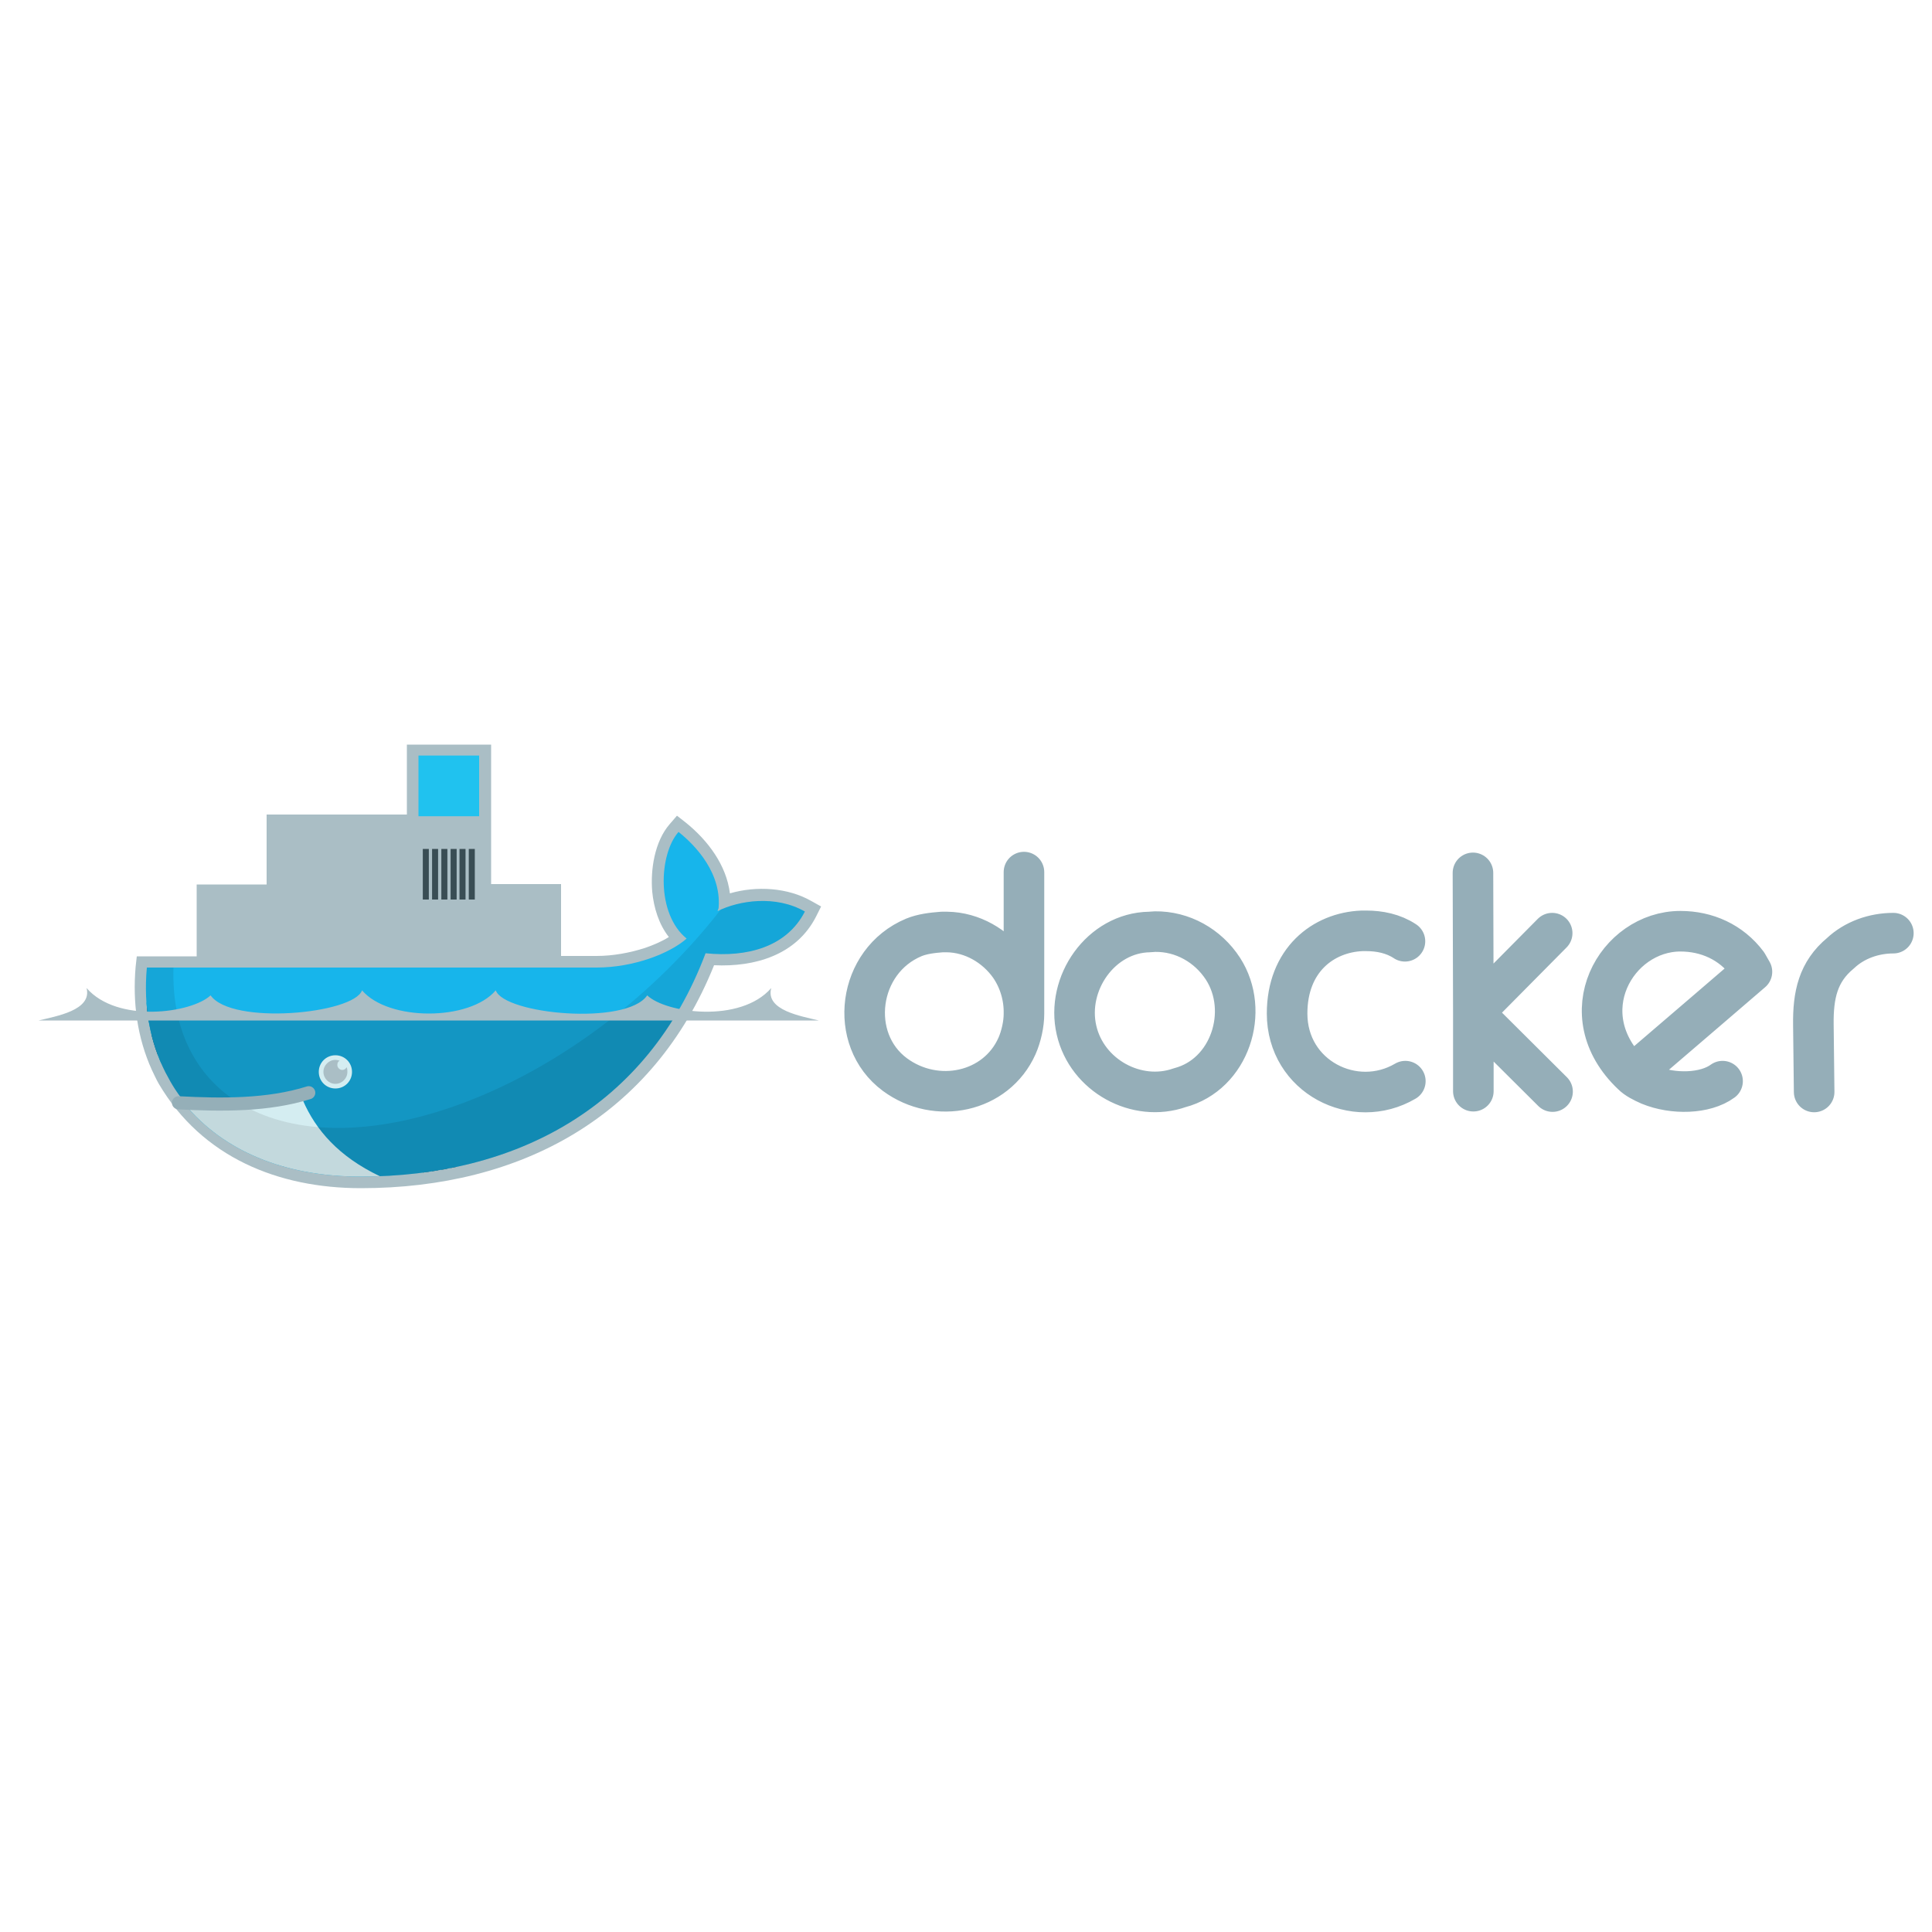 <?xml version="1.0" encoding="utf-8"?>
<!-- Generator: Adobe Illustrator 23.0.0, SVG Export Plug-In . SVG Version: 6.00 Build 0)  -->
<!DOCTYPE svg PUBLIC "-//W3C//DTD SVG 1.1//EN" "http://www.w3.org/Graphics/SVG/1.1/DTD/svg11.dtd">
<svg version="1.1" id="Слой_1" xmlns:x="http://ns.adobe.com/Extensibility/1.0/" xmlns:i="http://ns.adobe.com/AdobeIllustrator/10.0/" xmlns:graph="http://ns.adobe.com/Graphs/1.0/"
	 xmlns="http://www.w3.org/2000/svg" xmlns:xlink="http://www.w3.org/1999/xlink" x="0px" y="0px" viewBox="0 0 500 500"
	 style="enable-background:new 0 0 500 500;" xml:space="preserve">
<style type="text/css">
	.Тень{fill:none;}
	.Внешнее_x0020_свечение_x0020_5_x0020_pt_x002E_{fill:none;}
	.Джайв_GS{fill:#A6D0E4;}
	.st0{fill:none;stroke:#95AEB8;stroke-width:10.5;stroke-linecap:round;stroke-linejoin:round;}
	.st1{fill:#AABEC5;}
	.st2{clip-path:url(#SVGID_2_);}
	.st3{fill:#00ACD3;}
	.st4{fill:#20C2EF;}
	.st5{stroke:#394D54;stroke-width:1.56;}
	.st6{clip-path:url(#SVGID_4_);fill:#17B5EB;}
	.st7{clip-path:url(#SVGID_6_);fill-opacity:0.17;}
	.st8{clip-path:url(#SVGID_8_);fill:#D4EDF1;}
	.st9{clip-path:url(#SVGID_10_);fill-opacity:8.500000e-02;}
	.st10{fill:none;stroke:#95AFB8;stroke-width:3.4;stroke-linecap:round;}
	.st11{fill:#D4EDF1;}
</style>
<g>
	<path id="path12" class="st0" d="M381.3,282.4l0-20.3l-0.1-36.2 M401.7,241.5l-20.4,20.6l20.5,20.4 M265,262.4
		c0.1-4.4-1.2-8.8-3.7-12.4c-3.7-5.2-9.7-8.7-16.2-8.8c-0.4,0-0.9,0-1.3,0c-2.6,0.2-5.1,0.5-7.3,1.4c-14.6,6.1-17.2,26.4-4.9,35.5
		c10.7,7.9,26.2,4.7,31.6-7.4C264.3,268.2,265,265,265,262.4l0-36.7 M363.6,243.6c-3-2-6.6-2.7-10-2.7c-0.4,0-0.8,0-1.1,0
		c-10.1,0.4-19.4,7.6-19.4,21.4c0,16.4,17.5,25.2,30.6,17.5 M422.4,278.1c10.3-8.8,31-26.6,31-26.6s-0.8-1.4-1.2-2.1
		c-4.2-5.6-10.5-8.4-17.3-8.4C418.3,241,405.9,262.5,422.4,278.1c1.1,1.1,2.7,1.9,4.5,2.7c6.1,2.5,14.4,2.3,18.9-1 M298.9,241.1
		c-0.5,0-0.9,0.1-1.4,0.1c-12.6,0.2-21.7,13.3-18.9,25.4c2.7,11.8,15.6,18.8,26.7,14.9c13-3.4,18.3-19.8,11.2-30.8
		C312.6,244.7,306,241,298.9,241.1L298.9,241.1z M490,241.5c-5.1,0-10.1,1.8-13.7,5.2c-5.8,4.8-7.1,10.8-7,18.5l0.2,17.4"/>
	<path id="path14" class="st1" d="M127.1,228.8h18.1v18.6h9.2c4.2,0,8.6-0.8,12.6-2.1c2-0.7,4.2-1.6,6.1-2.8
		c-2.6-3.3-3.9-7.6-4.3-11.7c-0.5-5.7,0.6-13,4.5-17.5l1.9-2.2l2.3,1.8c5.7,4.6,10.5,11,11.4,18.3c6.9-2,15-1.5,21.1,2l2.5,1.4
		l-1.3,2.6c-5.1,10-15.9,13.1-26.4,12.6c-15.7,39.1-49.9,57.7-91.4,57.7c-21.4,0-41.1-8-52.3-27c-0.7-1.2-1.2-2.4-1.8-3.6
		c-3.8-8.4-5-17.5-4.2-26.7l0.3-2.7h15.5v-18.6H69v-18.1h36.3v-18.1h21.8L127.1,228.8"/>
	<g>
		<defs>
			<path id="SVGID_1_" d="M70.3,194.1v36.5H52.9v18.3H38.2c-0.1,0.5-0.1,1.1-0.2,1.6c-0.9,9.9,0.8,19.1,4.8,27l1.3,2.4
				c0.8,1.4,1.7,2.8,2.7,4.1c1,1.3,1.3,2,2,2.9c10.5,11.9,26.3,17.6,44.4,17.6c40.2,0,74.3-17.8,89.4-57.8
				c10.7,1.1,21-1.6,25.7-10.8c-7.5-4.3-17-2.9-22.6-0.1l14.6-41.6l-57.1,36.5h-18.3v-36.5H70.3z"/>
		</defs>
		<clipPath id="SVGID_2_">
			<use xlink:href="#SVGID_1_"  style="overflow:visible;"/>
		</clipPath>
		<g id="g16" class="st2">
			<g id="g18">
				<g id="g20" transform="translate(0,-22.866)">
					<path id="path22" class="st3" d="M108.3,200.3H124V216h-15.7L108.3,200.3z"/>
					<path id="path24" class="st4" d="M108.3,218.4H124v15.7h-15.7L108.3,218.4z"/>
					<path id="path26" class="st5" d="M110.2,214.7v-13.1 M112.6,214.7v-13.1 M115,214.7v-13.1 M117.4,214.7v-13.1 M119.7,214.7
						v-13.1 M122.1,214.7v-13.1"/>
					<g id="use28" transform="translate(0,22.866)">
						<path class="st5" d="M110.2,232.8v-13.1 M112.6,232.8v-13.1 M115,232.8v-13.1 M117.4,232.8v-13.1 M119.7,232.8v-13.1
							 M122.1,232.8v-13.1"/>
					</g>
				</g>
				<g id="use30" transform="matrix(1,0,0,-1,22.866,4.573)">
					<g transform="translate(0,-22.866)">
						<path class="st3" d="M126.5,234.1h15.7v-15.7h-15.7L126.5,234.1z"/>
						<path class="st4" d="M126.5,216h15.7v-15.7h-15.7L126.5,216z"/>
						<path class="st5" d="M128.4,219.7v13.1 M130.7,219.7v13.1 M133.1,219.7v13.1 M135.5,219.7v13.1 M137.9,219.7v13.1
							 M140.3,219.7v13.1"/>
						<g transform="translate(0,22.866)">
							<path class="st5" d="M128.4,201.6v13.1 M130.7,201.6v13.1 M133.1,201.6v13.1 M135.5,201.6v13.1 M137.9,201.6v13.1
								 M140.3,201.6v13.1"/>
						</g>
					</g>
				</g>
			</g>
			<g id="use32" transform="translate(-91.464,45.732)">
				<g>
					<g transform="translate(0,-22.866)">
						<path class="st3" d="M35.7,236.6h15.7v15.7H35.7L35.7,236.6z"/>
						<path class="st4" d="M35.7,254.7h15.7v15.7H35.7L35.7,254.7z"/>
						<path class="st5" d="M37.6,251v-13.1 M40,251v-13.1 M42.4,251v-13.1 M44.8,251v-13.1 M47.2,251v-13.1 M49.5,251v-13.1"/>
						<g transform="translate(0,22.866)">
							<path class="st5" d="M37.6,269.1V256 M40,269.1V256 M42.4,269.1V256 M44.8,269.1V256 M47.2,269.1V256 M49.5,269.1V256"/>
						</g>
					</g>
					<g transform="matrix(1,0,0,-1,22.866,4.573)">
						<g transform="translate(0,-22.866)">
							<path class="st3" d="M53.9,270.4h15.7v-15.7H53.9L53.9,270.4z"/>
							<path class="st4" d="M53.9,252.3h15.7v-15.7H53.9L53.9,252.3z"/>
							<path class="st5" d="M55.8,256v13.1 M58.2,256v13.1 M60.5,256v13.1 M62.9,256v13.1 M65.3,256v13.1 M67.7,256v13.1"/>
							<g transform="translate(0,22.866)">
								<path class="st5" d="M55.8,237.9V251 M58.2,237.9V251 M60.5,237.9V251 M62.9,237.9V251 M65.3,237.9V251 M67.7,237.9V251"/>
							</g>
						</g>
					</g>
				</g>
			</g>
			<g id="use34" transform="translate(-45.732,45.732)">
				<g>
					<g transform="translate(0,-22.866)">
						<path class="st3" d="M72,236.6h15.7v15.7H72L72,236.6z"/>
						<path class="st4" d="M72,254.7h15.7v15.7H72L72,254.7z"/>
						<path class="st5" d="M73.9,251v-13.1 M76.3,251v-13.1 M78.7,251v-13.1 M81.1,251v-13.1 M83.5,251v-13.1 M85.8,251v-13.1"/>
						<g transform="translate(0,22.866)">
							<path class="st5" d="M73.9,269.1V256 M76.3,269.1V256 M78.7,269.1V256 M81.1,269.1V256 M83.5,269.1V256 M85.8,269.1V256"/>
						</g>
					</g>
					<g transform="matrix(1,0,0,-1,22.866,4.573)">
						<g transform="translate(0,-22.866)">
							<path class="st3" d="M90.2,270.4h15.7v-15.7H90.2L90.2,270.4z"/>
							<path class="st4" d="M90.2,252.3h15.7v-15.7H90.2L90.2,252.3z"/>
							<path class="st5" d="M92.1,256v13.1 M94.5,256v13.1 M96.8,256v13.1 M99.2,256v13.1 M101.6,256v13.1 M104,256v13.1"/>
							<g transform="translate(0,22.866)">
								<path class="st5" d="M92.1,237.9V251 M94.5,237.9V251 M96.8,237.9V251 M99.2,237.9V251 M101.6,237.9V251 M104,237.9V251"/>
							</g>
						</g>
					</g>
				</g>
			</g>
			<g id="use36" transform="translate(0,45.732)">
				<g>
					<g transform="translate(0,-22.866)">
						<path class="st3" d="M108.3,236.6H124v15.7h-15.7L108.3,236.6z"/>
						<path class="st4" d="M108.3,254.7H124v15.7h-15.7L108.3,254.7z"/>
						<path class="st5" d="M110.2,251v-13.1 M112.6,251v-13.1 M115,251v-13.1 M117.4,251v-13.1 M119.7,251v-13.1 M122.1,251v-13.1"
							/>
						<g transform="translate(0,22.866)">
							<path class="st5" d="M110.2,269.1V256 M112.6,269.1V256 M115,269.1V256 M117.4,269.1V256 M119.7,269.1V256 M122.1,269.1V256"
								/>
						</g>
					</g>
					<g transform="matrix(1,0,0,-1,22.866,4.573)">
						<g transform="translate(0,-22.866)">
							<path class="st3" d="M126.5,270.4h15.7v-15.7h-15.7L126.5,270.4z"/>
							<path class="st4" d="M126.5,252.3h15.7v-15.7h-15.7L126.5,252.3z"/>
							<path class="st5" d="M128.4,256v13.1 M130.7,256v13.1 M133.1,256v13.1 M135.5,256v13.1 M137.9,256v13.1 M140.3,256v13.1"/>
							<g transform="translate(0,22.866)">
								<path class="st5" d="M128.4,237.9V251 M130.7,237.9V251 M133.1,237.9V251 M135.5,237.9V251 M137.9,237.9V251 M140.3,237.9
									V251"/>
							</g>
						</g>
					</g>
				</g>
			</g>
		</g>
	</g>
	<g>
		<defs>
			<path id="SVGID_3_" d="M70.3,194.1v36.5H52.9v18.3H38.2c-0.1,0.5-0.1,1.1-0.2,1.6c-0.9,9.9,0.8,19.1,4.8,27l1.3,2.4
				c0.8,1.4,1.7,2.8,2.7,4.1c1,1.3,1.3,2,2,2.9c10.5,11.9,26.3,17.6,44.4,17.6c40.2,0,74.3-17.8,89.4-57.8
				c10.7,1.1,21-1.6,25.7-10.8c-7.5-4.3-17-2.9-22.6-0.1l14.6-41.6l-57.1,36.5h-18.3v-36.5H70.3z"/>
		</defs>
		<clipPath id="SVGID_4_">
			<use xlink:href="#SVGID_3_"  style="overflow:visible;"/>
		</clipPath>
		<path id="path38" class="st6" d="M185.9,235.7c1.2-9.5-5.9-16.9-10.3-20.4c-5.1,5.8-5.8,21.2,2.1,27.6c-4.4,3.9-13.8,7.5-23.3,7.5
			H37c-0.9,10,0,58,0,58h172.2l-0.8-72.6C201,231.5,191.4,232.9,185.9,235.7"/>
	</g>
	<g>
		<defs>
			<path id="SVGID_5_" d="M70.3,194.1v36.5H52.9v18.3H38.2c-0.1,0.5-0.1,1.1-0.2,1.6c-0.9,9.9,0.8,19.1,4.8,27l1.3,2.4
				c0.8,1.4,1.7,2.8,2.7,4.1c1,1.3,1.3,2,2,2.9c10.5,11.9,26.3,17.6,44.4,17.6c40.2,0,74.3-17.8,89.4-57.8
				c10.7,1.1,21-1.6,25.7-10.8c-7.5-4.3-17-2.9-22.6-0.1l14.6-41.6l-57.1,36.5h-18.3v-36.5H70.3z"/>
		</defs>
		<clipPath id="SVGID_6_">
			<use xlink:href="#SVGID_5_"  style="overflow:visible;"/>
		</clipPath>
		<path id="path40" class="st7" d="M37,263.2v45.2h172.2v-45.2"/>
	</g>
	<g>
		<defs>
			<path id="SVGID_7_" d="M70.3,194.1v36.5H52.9v18.3H38.2c-0.1,0.5-0.1,1.1-0.2,1.6c-0.9,9.9,0.8,19.1,4.8,27l1.3,2.4
				c0.8,1.4,1.7,2.8,2.7,4.1c1,1.3,1.3,2,2,2.9c10.5,11.9,26.3,17.6,44.4,17.6c40.2,0,74.3-17.8,89.4-57.8
				c10.7,1.1,21-1.6,25.7-10.8c-7.5-4.3-17-2.9-22.6-0.1l14.6-41.6l-57.1,36.5h-18.3v-36.5H70.3z"/>
		</defs>
		<clipPath id="SVGID_8_">
			<use xlink:href="#SVGID_7_"  style="overflow:visible;"/>
		</clipPath>
		<path id="path42" class="st8" d="M98.3,304.4c-10.7-5.1-16.6-12-19.9-19.6l-32.6,1.4l16.7,22.2L98.3,304.4"/>
	</g>
	<g>
		<defs>
			<path id="SVGID_9_" d="M70.3,194.1v36.5H52.9v18.3H38.2c-0.1,0.5-0.1,1.1-0.2,1.6c-0.9,9.9,0.8,19.1,4.8,27l1.3,2.4
				c0.8,1.4,1.7,2.8,2.7,4.1c1,1.3,1.3,2,2,2.9c10.5,11.9,26.3,17.6,44.4,17.6c40.2,0,74.3-17.8,89.4-57.8
				c10.7,1.1,21-1.6,25.7-10.8c-7.5-4.3-17-2.9-22.6-0.1l14.6-41.6l-57.1,36.5h-18.3v-36.5H70.3z"/>
		</defs>
		<clipPath id="SVGID_10_">
			<use xlink:href="#SVGID_9_"  style="overflow:visible;"/>
		</clipPath>
		<path id="path44" class="st9" d="M186.6,235.3L186.6,235.3c-16.6,21.4-40.3,40-65.8,49.8c-22.7,8.7-42.6,8.8-56.3,1.8
			c-1.5-0.8-2.9-1.8-4.4-2.6c-10-7-15.7-18.6-15.2-33.9h-8v58h172.2v-76.2h-19.8L186.6,235.3z"/>
	</g>
	<path id="path46" class="st10" d="M46.2,285.4c11.2,0.6,23.2,0.7,33.7-2.6"/>
	<path id="path48" class="st11" d="M91.1,277.4c0,2.4-1.9,4.3-4.3,4.3c-2.4,0-4.3-1.9-4.3-4.3c0-2.4,1.9-4.3,4.3-4.3
		C89.2,273.1,91.1,275,91.1,277.4z"/>
	<path id="path50" class="st1" d="M87.9,274.5c-0.4,0.2-0.6,0.6-0.6,1.1c0,0.7,0.6,1.3,1.3,1.3c0.5,0,0.9-0.3,1.1-0.7
		c0.2,0.4,0.2,0.8,0.2,1.2c0,1.7-1.4,3.1-3.1,3.1c-1.7,0-3.1-1.4-3.1-3.1c0-1.7,1.4-3.1,3.1-3.1C87.2,274.3,87.5,274.4,87.9,274.5z"
		/>
	<path id="path52" class="st1" d="M10,264.1h201.9c-4.4-1.1-13.9-2.6-12.3-8.4c-8,9.2-27.3,6.5-32.1,1.9c-5.4,7.9-37,4.9-39.2-1.3
		c-6.8,8-27.8,8-34.6,0c-2.2,6.1-33.7,9.1-39.2,1.3c-4.9,4.6-24.1,7.3-32.1-1.9C23.9,261.5,14.4,263,10,264.1"/>
</g>
</svg>
